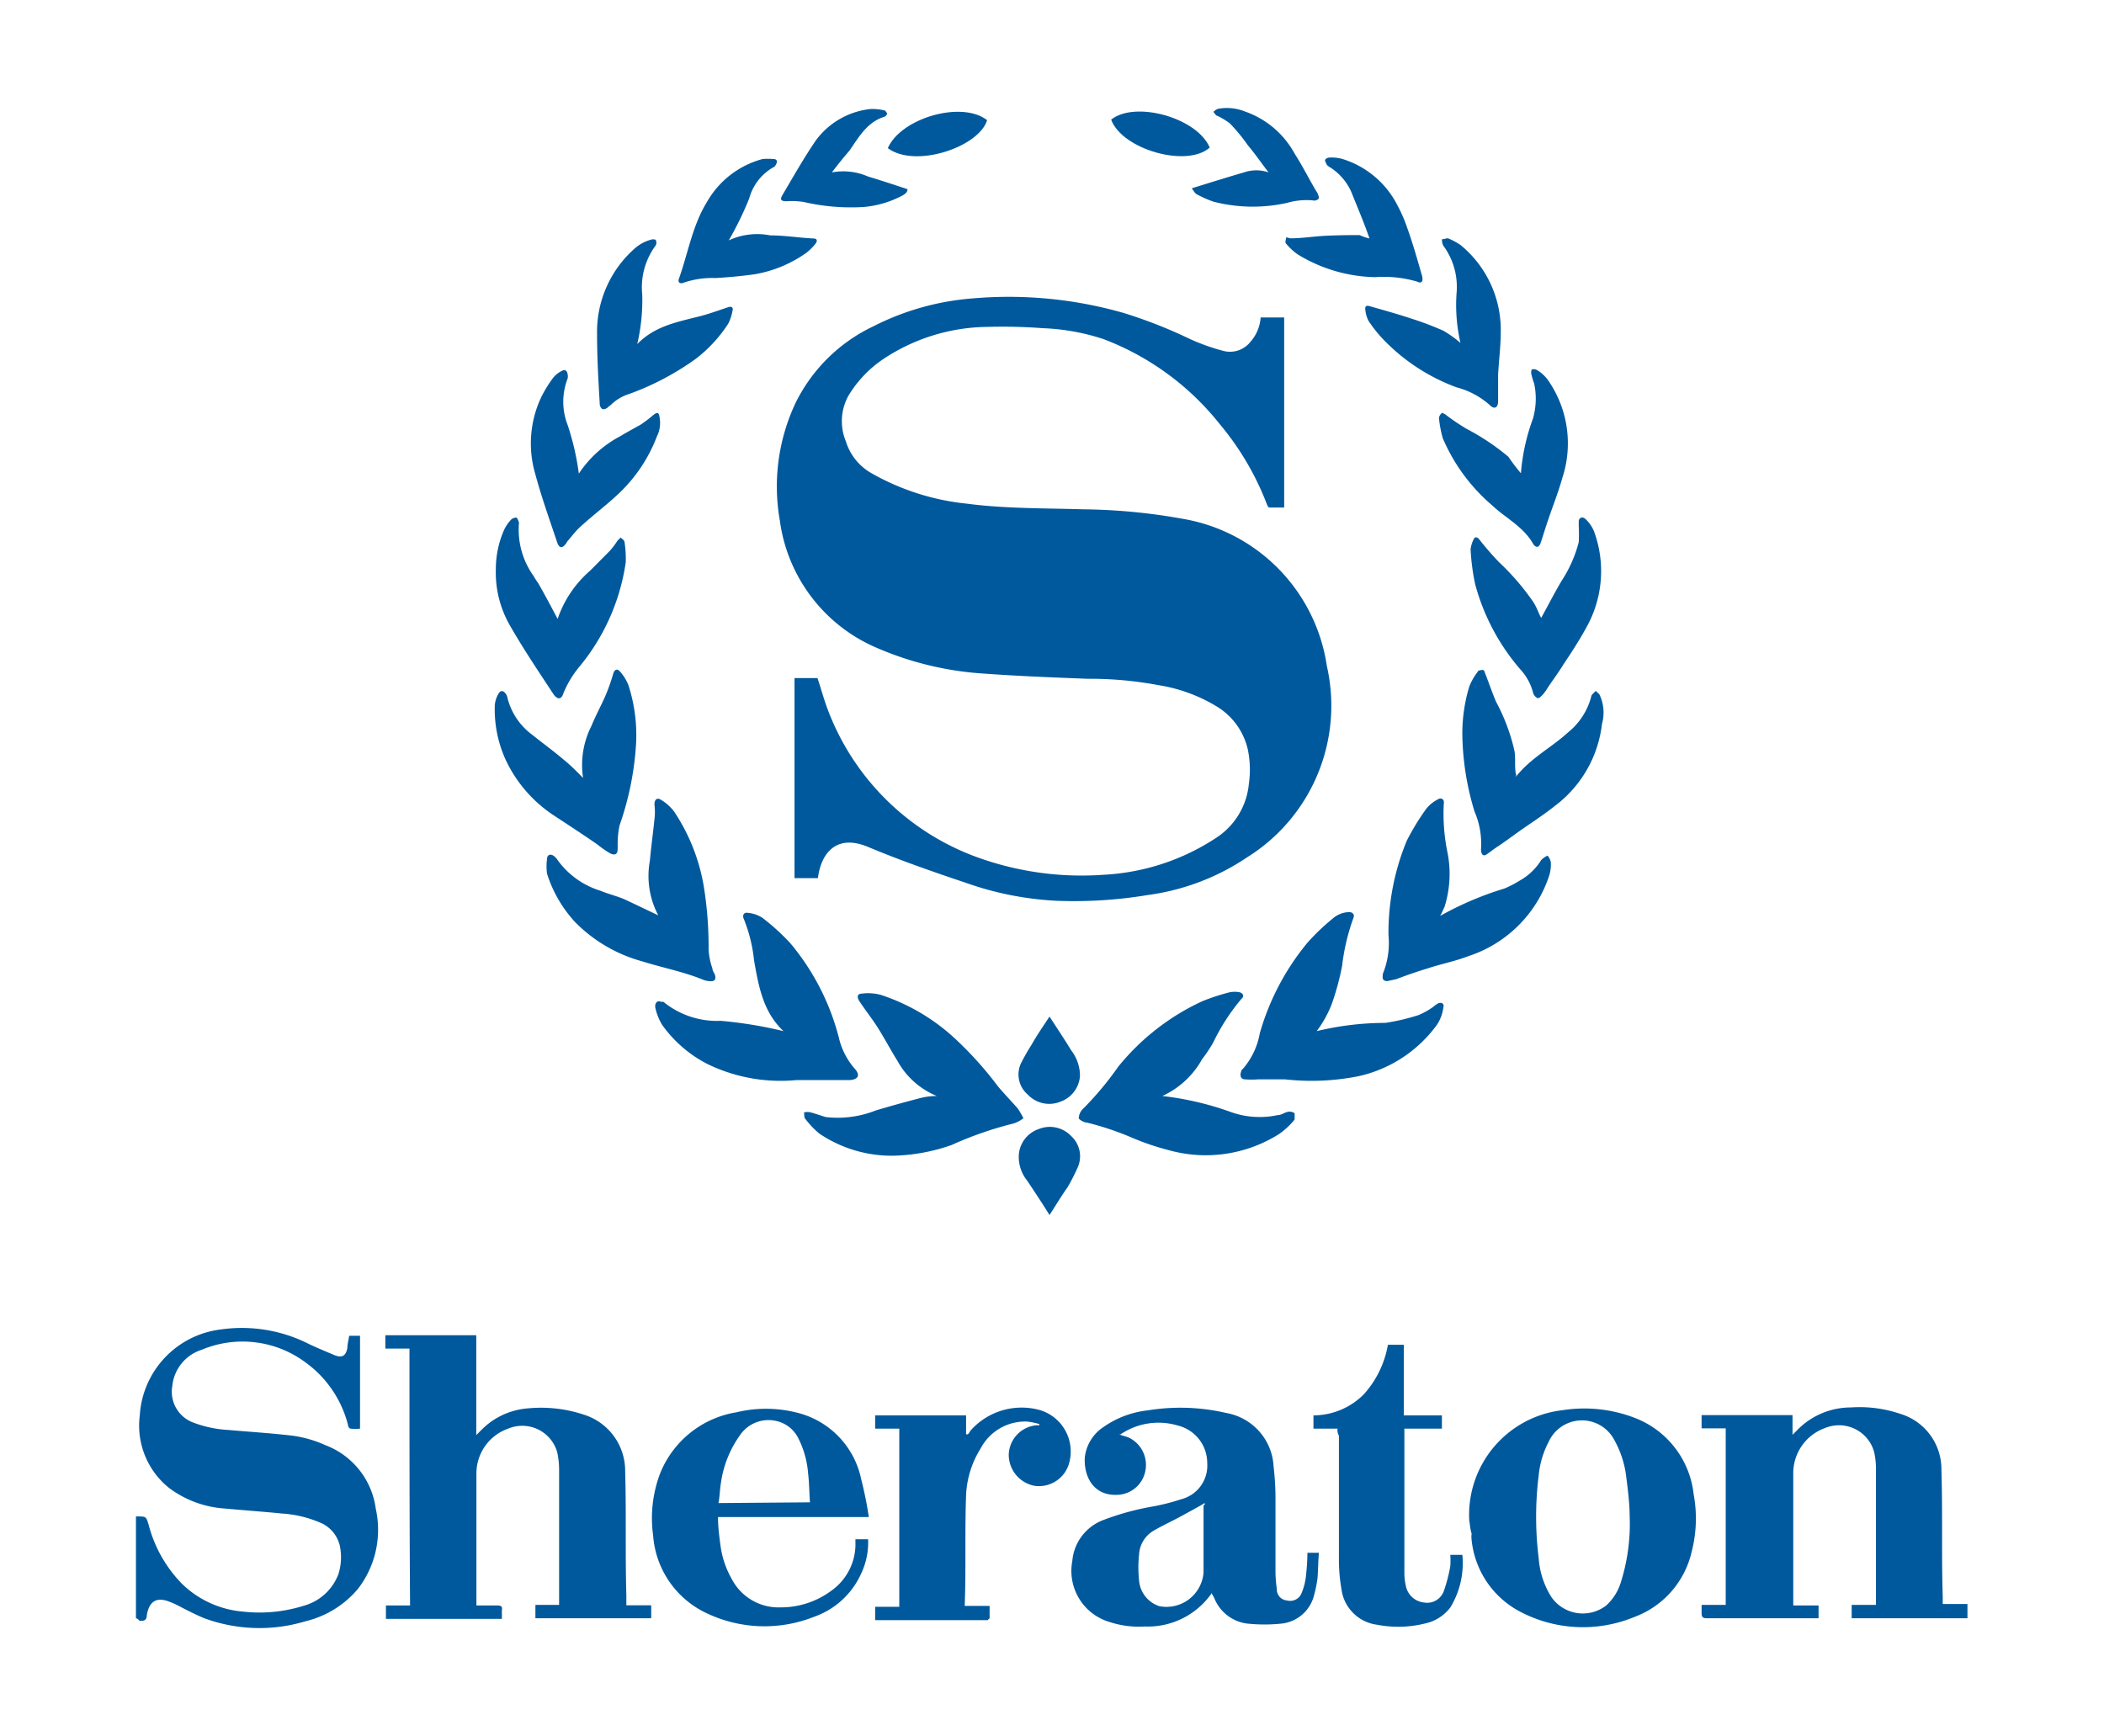 <svg id="Layer_1" data-name="Layer 1" xmlns="http://www.w3.org/2000/svg" viewBox="0 0 143 118"><defs><style>.cls-1{fill:#00599d;}</style></defs><title>partners</title><g id="ca5PEc"><path class="cls-1" d="M85.68,21.58h1.6V34.5h-1c-.08,0-.13-.13-.17-.21a19.06,19.06,0,0,0-3.2-5.45A18.45,18.45,0,0,0,75,23.05a14.88,14.88,0,0,0-4.11-.74,36.31,36.31,0,0,0-3.76-.09A13,13,0,0,0,60,24.43a7.93,7.93,0,0,0-2.33,2.46A3.57,3.57,0,0,0,57.49,30a3.75,3.75,0,0,0,1.73,2.16,16.47,16.47,0,0,0,6.53,2.08c2.59.34,5.23.3,7.87.38a40.26,40.26,0,0,1,6.79.65,11.91,11.91,0,0,1,9.77,10,12.14,12.14,0,0,1-5.41,13A15.83,15.83,0,0,1,78,60.84a30.49,30.49,0,0,1-6.19.39A21.65,21.65,0,0,1,65.62,60c-2.21-.74-4.45-1.52-6.62-2.43s-3.2.44-3.41,2.12H54V46.09h1.56c.25.74.43,1.43.69,2.12a17.08,17.08,0,0,0,10,10,20.84,20.84,0,0,0,8.78,1.25,15.31,15.31,0,0,0,7.69-2.55,4.92,4.92,0,0,0,2.16-3.63A6.78,6.78,0,0,0,84.82,51a4.61,4.61,0,0,0-2.16-3,10.88,10.88,0,0,0-3.94-1.43,25.13,25.13,0,0,0-4.8-.43c-2.33-.09-4.67-.18-7-.35a21.69,21.69,0,0,1-7.66-1.9A11,11,0,0,1,53,35.37a13.31,13.31,0,0,1,1.08-8,11.26,11.26,0,0,1,5.28-5.19,17.87,17.87,0,0,1,6.79-1.9,28.33,28.33,0,0,1,10.24,1,32.84,32.84,0,0,1,4.5,1.77,14,14,0,0,0,2.33.82A1.77,1.77,0,0,0,85,23.22,2.77,2.77,0,0,0,85.68,21.58Z"/><path class="cls-1" d="M27.83,91.67H26.19v-.91h6.18v6.79c.26-.26.47-.48.73-.7a5,5,0,0,1,2.81-1.12,9.21,9.21,0,0,1,3.77.43A4,4,0,0,1,42.49,100c.08,2.81,0,5.62.08,8.43v.69h1.69V110H36.39v-.91H38V99.92a5.6,5.6,0,0,0-.13-1.21,2.47,2.47,0,0,0-3.33-1.6,3.23,3.23,0,0,0-2.16,3.12v8.9h1.43c.26,0,.35.09.3.31v.6H26.23v-.91h1.64C27.83,103.3,27.83,97.5,27.83,91.67Z"/><path class="cls-1" d="M9.24,110v-6.92s0,0,.08,0c.61,0,.61,0,.78.56a9,9,0,0,0,2.25,4,6.75,6.75,0,0,0,4.19,1.91,10,10,0,0,0,4.07-.39A3.52,3.52,0,0,0,23,107a3.8,3.8,0,0,0,.08-2,2.28,2.28,0,0,0-1.16-1.43,7.84,7.84,0,0,0-2.77-.69c-1.3-.13-2.6-.22-3.89-.34a7.1,7.1,0,0,1-3.76-1.39,5.43,5.43,0,0,1-2-4.93A6.27,6.27,0,0,1,15,90.37a10.07,10.07,0,0,1,5.84.91c.6.3,1.25.56,1.86.82s.82,0,.91-.48c0-.26.08-.52.12-.82h.74v6.31a2.83,2.83,0,0,1-.65,0c-.09,0-.17-.17-.17-.26a7.54,7.54,0,0,0-2.94-4.28,7.17,7.17,0,0,0-7-.82,2.88,2.88,0,0,0-2,2.47,2.23,2.23,0,0,0,1.38,2.46,7.83,7.83,0,0,0,2.42.52c1.47.13,2.94.22,4.37.39a8.11,8.11,0,0,1,2.25.65,5.37,5.37,0,0,1,3.41,4.32A6.57,6.57,0,0,1,24.33,108a6.7,6.7,0,0,1-3.55,2.2,10.85,10.85,0,0,1-6.92-.21c-.43-.18-.86-.39-1.29-.61s-.65-.35-1-.48c-.9-.38-1.42-.08-1.59.87,0,.39-.22.43-.52.39A.32.32,0,0,0,9.24,110Z"/><path class="cls-1" d="M121.92,109.13h1.68V110H116c-.26,0-.35-.08-.35-.34v-.57h1.64v-12h-1.64v-.9h6.18v1.34l.31-.31a5.09,5.09,0,0,1,3.67-1.55,8.59,8.59,0,0,1,3.33.43,3.93,3.93,0,0,1,2.81,3.8c.09,2.9,0,5.76.09,8.65v.48h1.68V110h-7.87v-.91h1.65V99.79a5.12,5.12,0,0,0-.13-1.12,2.48,2.48,0,0,0-3.33-1.6,3.26,3.26,0,0,0-2.16,3.11v8.95Z"/><path class="cls-1" d="M82.31,108.36a5.29,5.29,0,0,1-4.5,2.2,6.39,6.39,0,0,1-2.38-.3,3.62,3.62,0,0,1-2.55-4.15,3.27,3.27,0,0,1,2.17-2.81,18.06,18.06,0,0,1,3.37-.91,14.54,14.54,0,0,0,1.86-.48,2.36,2.36,0,0,0,1.77-2.46,2.62,2.62,0,0,0-2-2.55,4.58,4.58,0,0,0-3.89.6s0,0-.09,0l0,0c.21.09.43.13.65.22a2.06,2.06,0,0,1,1.12,2.29,2,2,0,0,1-1.9,1.6c-1.56.08-2.29-1.17-2.21-2.55A2.86,2.86,0,0,1,75,97a6.46,6.46,0,0,1,3-1.13,13.8,13.8,0,0,1,5.36.18,3.89,3.89,0,0,1,3.2,3.63,18.74,18.74,0,0,1,.13,2.25v5a9.63,9.63,0,0,0,.09,1.08.75.75,0,0,0,.69.78.83.83,0,0,0,1-.52,4.08,4.08,0,0,0,.3-1.25,13.82,13.82,0,0,0,.09-1.47h.78c-.05.56-.05,1.12-.09,1.68a7.8,7.8,0,0,1-.22,1.13,2.56,2.56,0,0,1-2.2,2,11.14,11.14,0,0,1-2.38,0,2.78,2.78,0,0,1-2.2-1.68,1.92,1.92,0,0,0-.22-.39Zm-.43-6.19c-.52.31-1,.56-1.56.87s-1.3.65-1.9,1a2,2,0,0,0-1,1.6,8.43,8.43,0,0,0,0,1.81,2,2,0,0,0,1.38,1.73,2.53,2.53,0,0,0,3-2.29c0-1.51,0-3,0-4.58C81.92,102.3,81.88,102.22,81.88,102.17Z"/><path class="cls-1" d="M99.86,103.38a7.16,7.16,0,0,1,6.32-7.52,9.54,9.54,0,0,1,4.93.52,6.29,6.29,0,0,1,4,5.19,9,9,0,0,1-.13,3.89,6.21,6.21,0,0,1-3.89,4.45,9.16,9.16,0,0,1-7.74-.34,6.21,6.21,0,0,1-3.33-4.89,1.57,1.57,0,0,1,0-.43C99.91,103.9,99.91,103.6,99.86,103.38Zm10.9-.39c0-.6-.09-1.55-.22-2.5a6.71,6.71,0,0,0-.82-2.6,2.48,2.48,0,0,0-4.45.09,6.18,6.18,0,0,0-.69,2.29,22.83,22.83,0,0,0,0,5.66,5.63,5.63,0,0,0,.87,2.64,2.6,2.6,0,0,0,3.72.56,3.54,3.54,0,0,0,1-1.6A13.22,13.22,0,0,0,110.76,103Z"/><path class="cls-1" d="M59.05,103.12H48.8c0,.7.09,1.34.17,1.95a6.29,6.29,0,0,0,.78,2.29,3.58,3.58,0,0,0,3.29,1.9,5.75,5.75,0,0,0,3.5-1.16,3.88,3.88,0,0,0,1.6-3c0-.13,0-.3,0-.47H59a4.9,4.9,0,0,1-.47,2.33,5.49,5.49,0,0,1-3.2,2.94,9.13,9.13,0,0,1-7.23-.21,6.34,6.34,0,0,1-3.71-5.32,8.57,8.57,0,0,1,.47-4.2A6.76,6.76,0,0,1,50.05,96a8.59,8.59,0,0,1,4.33.08,5.89,5.89,0,0,1,4.15,4.46A25.5,25.5,0,0,1,59.05,103.12Zm-4-1c-.05-.69-.05-1.34-.13-2a6.29,6.29,0,0,0-.65-2.33,2.2,2.2,0,0,0-1.39-1.17,2.35,2.35,0,0,0-2.63,1A7.31,7.31,0,0,0,49,100.79c-.08.47-.08.95-.17,1.38Z"/><path class="cls-1" d="M61.12,97.11H59.48v-.9h6.18V97.5s0,0,.09,0,.17-.22.26-.31a4.64,4.64,0,0,1,4.67-1.34,2.94,2.94,0,0,1,2,3.55A2.13,2.13,0,0,1,70.33,101a2.15,2.15,0,0,1-1.77-2.12,2.07,2.07,0,0,1,1.9-2h.18v-.08a4.89,4.89,0,0,0-.83-.17,3.42,3.42,0,0,0-3.15,1.81,6.51,6.51,0,0,0-1,3.2c-.09,2.47,0,5-.09,7.44a.12.12,0,0,0,0,.08h1.69V110s-.09.08-.13.13H59.48v-.91h1.64Z"/><path class="cls-1" d="M90.91,97.11H89.27v-.9a4.85,4.85,0,0,0,3.42-1.43,6.76,6.76,0,0,0,1.64-3.37h1.08v4.8H98v.9H95.45v9.82a4,4,0,0,0,.13,1,1.41,1.41,0,0,0,1.21,1,1.2,1.2,0,0,0,1.34-.78,10.21,10.21,0,0,0,.44-1.69,5,5,0,0,0,0-.77h.82a5.78,5.78,0,0,1-.82,3.58,2.93,2.93,0,0,1-1.69,1.08,7.59,7.59,0,0,1-3.29.09A2.8,2.8,0,0,1,91.17,108a11.73,11.73,0,0,1-.17-2.12v-8.3A.7.7,0,0,1,90.91,97.11Z"/><path class="cls-1" d="M63.67,74.5A5.39,5.39,0,0,1,61,72.12c-.43-.69-.82-1.42-1.25-2.12s-.91-1.29-1.34-1.94c-.17-.26-.17-.52.17-.52a3.32,3.32,0,0,1,1.3.09,13.71,13.71,0,0,1,4.8,2.76,24.06,24.06,0,0,1,3.15,3.46c.44.52.91,1,1.35,1.51a6.41,6.41,0,0,1,.38.65,2.26,2.26,0,0,1-.64.35,24.45,24.45,0,0,0-4.24,1.47,12.77,12.77,0,0,1-4,.73,8.79,8.79,0,0,1-5-1.51,6.09,6.09,0,0,1-.95-1c-.09-.09-.05-.3-.09-.43a.92.92,0,0,1,.48,0c.34.09.69.22,1,.31a7,7,0,0,0,3.38-.44c1-.3,1.94-.56,2.94-.82A4.5,4.5,0,0,1,63.67,74.5Z"/><path class="cls-1" d="M79,74.5a20.54,20.54,0,0,1,4.63,1.08,5.81,5.81,0,0,0,3.2.22c.26,0,.47-.18.69-.22a.59.59,0,0,1,.47.09s0,.34,0,.43a5.05,5.05,0,0,1-1.08,1,9.33,9.33,0,0,1-7.48,1.08,17.41,17.41,0,0,1-2.55-.87,19.5,19.5,0,0,0-3-1c-.21,0-.56-.22-.56-.3a.93.93,0,0,1,.3-.65A21.51,21.51,0,0,0,76,72.51a15.94,15.94,0,0,1,5.71-4.45,14.45,14.45,0,0,1,1.86-.61,1.78,1.78,0,0,1,.69,0c.26.08.3.3.13.43a13.88,13.88,0,0,0-1.94,3A10.13,10.13,0,0,1,81.7,72,5.89,5.89,0,0,1,79,74.5Z"/><path class="cls-1" d="M53.25,70.09c-1.38-1.3-1.68-3-2-4.8a10.32,10.32,0,0,0-.69-2.81c-.13-.26,0-.48.26-.43a2.14,2.14,0,0,1,1,.34,15,15,0,0,1,1.9,1.73,16.35,16.35,0,0,1,3.29,6.4,4.87,4.87,0,0,0,1.08,2.12c.39.43.26.74-.35.78-.39,0-.82,0-1.21,0-.82,0-1.6,0-2.42,0a11.36,11.36,0,0,1-6-1.08,8.55,8.55,0,0,1-3.11-2.68,3.77,3.77,0,0,1-.47-1.21c0-.09,0-.26.13-.35s.21,0,.34,0,0,0,.09,0a5.76,5.76,0,0,0,3.89,1.29A28.8,28.8,0,0,1,53.25,70.09Z"/><path class="cls-1" d="M89.49,70.09a20,20,0,0,1,4.67-.56A14.31,14.31,0,0,0,96.41,69a4.83,4.83,0,0,0,1-.56,2.73,2.73,0,0,1,.3-.22c.26-.13.47,0,.39.26a2.8,2.8,0,0,1-.43,1.17,9,9,0,0,1-5.32,3.5,16.24,16.24,0,0,1-5,.22c-.6,0-1.25,0-1.86,0a5.91,5.91,0,0,1-.86,0c-.3,0-.39-.26-.26-.57,0,0,0-.08.09-.13a5,5,0,0,0,1.16-2.42,16.93,16.93,0,0,1,3.25-6.18,14.82,14.82,0,0,1,1.72-1.64A1.74,1.74,0,0,1,91.69,62c.26,0,.39.18.3.39a14.23,14.23,0,0,0-.77,3.25,17.68,17.68,0,0,1-.7,2.59A7.53,7.53,0,0,1,89.49,70.09Z"/><path class="cls-1" d="M44.74,62.22a5.73,5.73,0,0,1-.57-3.72c.09-1,.22-1.9.31-2.81a4.06,4.06,0,0,0,0-1c0-.34.18-.52.48-.3a3.09,3.09,0,0,1,.86.78,13.09,13.09,0,0,1,2,5,25.62,25.62,0,0,1,.34,4.36,4.62,4.62,0,0,0,.26,1.3c0,.17.13.3.17.43.09.3,0,.48-.39.43a1.29,1.29,0,0,1-.38-.08c-1.35-.56-2.77-.82-4.16-1.26a10.11,10.11,0,0,1-4.58-2.68,8.7,8.7,0,0,1-1.9-3.28,3.66,3.66,0,0,1,0-1c0-.3.25-.39.51-.17l.13.13a5.61,5.61,0,0,0,3,2.2c.52.22,1.08.35,1.6.57C43.22,61.49,44,61.87,44.74,62.22Z"/><path class="cls-1" d="M97.88,62.26a21.83,21.83,0,0,1,4.36-1.86,7.33,7.33,0,0,0,1.08-.56,4,4,0,0,0,1.43-1.38,1.45,1.45,0,0,1,.43-.3,1,1,0,0,1,.22.43,2.5,2.5,0,0,1-.13,1A8.59,8.59,0,0,1,99.78,65c-.91.35-1.82.52-2.73.82-.73.22-1.47.48-2.16.74l-.6.13c-.26,0-.35-.13-.31-.39,0,0,0,0,0-.09a5.57,5.57,0,0,0,.39-2.64,16.35,16.35,0,0,1,1.25-6.44A16.56,16.56,0,0,1,96.92,55a2.38,2.38,0,0,1,.78-.65c.26-.18.48,0,.43.26A13,13,0,0,0,98.39,58a7.48,7.48,0,0,1-.21,3.64C98.09,61.83,98,62.05,97.88,62.26Z"/><path class="cls-1" d="M103,52.84c1-1.3,2.42-2,3.59-3.07a4.62,4.62,0,0,0,1.56-2.42c0-.13.21-.26.3-.39.13.13.26.21.3.34a2.85,2.85,0,0,1,.13,1.91,8.13,8.13,0,0,1-3.2,5.57c-.65.52-1.3.95-2,1.43s-1.25.91-1.9,1.34c-.26.17-.48.35-.73.52s-.35,0-.39-.22v-.17a5.49,5.49,0,0,0-.44-2.51A18.63,18.63,0,0,1,99.39,50a11,11,0,0,1,.47-3.33,4,4,0,0,1,.57-1c0-.09.21-.13.34-.13s.13.17.18.26c.25.64.47,1.29.73,1.9a13.16,13.16,0,0,1,1.25,3.33c.09.52,0,1,.09,1.55C103.06,52.66,103.06,52.75,103,52.84Z"/><path class="cls-1" d="M39.63,52.88a5.85,5.85,0,0,1,.57-3.54c.3-.74.69-1.43,1-2.17a13.13,13.13,0,0,0,.48-1.38c.08-.26.25-.39.47-.13a3.1,3.1,0,0,1,.56.91,11,11,0,0,1,.52,4,20.29,20.29,0,0,1-1.12,5.53,6.1,6.1,0,0,0-.13,1.3c0,.08,0,.17,0,.3,0,.35-.17.48-.52.3a6.59,6.59,0,0,1-.86-.6c-1-.69-2-1.34-3-2a9.18,9.18,0,0,1-3.24-3.77,8.26,8.26,0,0,1-.73-3.71,1.85,1.85,0,0,1,.26-.78c.13-.22.3-.22.47,0a.64.64,0,0,1,.13.3,4.46,4.46,0,0,0,1.69,2.51c.69.56,1.42,1.08,2.12,1.68C38.77,52,39.2,52.45,39.63,52.88Z"/><path class="cls-1" d="M37.9,42.07a7.54,7.54,0,0,1,2.21-3.28l1.34-1.35a5.42,5.42,0,0,0,.52-.69l.21-.21c.09.08.22.17.26.26a7.53,7.53,0,0,1,.09,1.42,14.34,14.34,0,0,1-3.11,7.05,6.92,6.92,0,0,0-1.13,1.86c-.13.43-.39.43-.65.09-1-1.52-2-3-2.94-4.63a7.22,7.22,0,0,1-1-3.89A6.58,6.58,0,0,1,34.27,36a2.6,2.6,0,0,1,.48-.69.6.6,0,0,1,.34-.13c.09.05.13.22.18.31v.08a5.41,5.41,0,0,0,1,3.59,5,5,0,0,0,.31.48C37.08,40.51,37.51,41.34,37.9,42.07Z"/><path class="cls-1" d="M104.75,42c.43-.78.87-1.64,1.38-2.51a8.75,8.75,0,0,0,1.17-2.64,9.66,9.66,0,0,0,0-1.08v-.3c0-.3.26-.39.48-.17a2.4,2.4,0,0,1,.56.82,7.82,7.82,0,0,1-.52,6.53c-.47.86-1,1.68-1.55,2.5-.35.57-.74,1.09-1.08,1.6a3,3,0,0,1-.31.44c-.13.13-.26.3-.39.26a.58.58,0,0,1-.3-.39,3.7,3.7,0,0,0-.86-1.56,14.66,14.66,0,0,1-3.07-5.79,14.92,14.92,0,0,1-.31-2.38,2,2,0,0,1,.22-.69c.09-.18.22-.13.35,0a19.86,19.86,0,0,0,1.34,1.55,17,17,0,0,1,2.29,2.64C104.45,41.25,104.58,41.73,104.75,42Z"/><path class="cls-1" d="M103.37,32.17a13.87,13.87,0,0,1,.82-3.72,4.91,4.91,0,0,0,.08-2.38,4.27,4.27,0,0,1-.17-.56.63.63,0,0,1,0-.39.43.43,0,0,1,.39.05,2.51,2.51,0,0,1,.7.64,7.51,7.51,0,0,1,1,6.66c-.3,1.08-.73,2.12-1.08,3.2-.13.39-.26.82-.39,1.21s-.35.35-.52.09c-.65-1.17-1.9-1.77-2.81-2.64a12.39,12.39,0,0,1-3.33-4.54,7.66,7.66,0,0,1-.26-1.38.53.53,0,0,1,.22-.35s.21.09.3.18a15.66,15.66,0,0,0,1.34.9,16,16,0,0,1,2.86,1.91A12.53,12.53,0,0,0,103.37,32.17Z"/><path class="cls-1" d="M43.31,23.39c1.21-1.25,2.77-1.51,4.28-1.9.65-.17,1.25-.39,1.9-.61.26-.08.35.05.3.22a3.14,3.14,0,0,1-.3.91,9.54,9.54,0,0,1-2.2,2.38,18.49,18.49,0,0,1-4.5,2.38,3.13,3.13,0,0,0-1.25.73c-.09.09-.18.13-.26.22-.26.17-.44.13-.52-.22v-.09c-.09-1.55-.18-3.11-.18-4.67a7.56,7.56,0,0,1,2.64-5.92,2.73,2.73,0,0,1,1-.52.48.48,0,0,1,.34,0,.39.39,0,0,1,0,.39,4.78,4.78,0,0,0-.91,3.33A13,13,0,0,1,43.31,23.39Z"/><path class="cls-1" d="M39.33,32.21a7.65,7.65,0,0,1,2.81-2.55c.43-.26.91-.52,1.38-.78a9.48,9.48,0,0,0,.91-.69c.22-.17.35-.17.39.13a2.06,2.06,0,0,1-.17,1.34A10.49,10.49,0,0,1,42,33.6c-.78.73-1.64,1.38-2.46,2.12-.35.3-.61.64-.91,1-.09.08-.13.21-.22.3-.21.26-.39.22-.52-.09a0,0,0,0,0,0,0c-.52-1.56-1.08-3.11-1.51-4.71a7.36,7.36,0,0,1,.39-5.19,8,8,0,0,1,.82-1.34,1.66,1.66,0,0,1,.6-.48c.22-.13.35,0,.39.22a.8.8,0,0,1,0,.3,4.36,4.36,0,0,0,0,3.16,17.7,17.7,0,0,1,.77,3.37A.05.05,0,0,1,39.33,32.21Z"/><path class="cls-1" d="M99.26,23.31A11.52,11.52,0,0,1,99,19.89a4.73,4.73,0,0,0-.91-3.2.83.83,0,0,1-.08-.43c.17,0,.34-.09.43-.05a4.6,4.6,0,0,1,.82.44A7.46,7.46,0,0,1,102,22.57c0,.95-.13,1.95-.18,2.9,0,.52,0,1,0,1.51v.3c0,.44-.26.57-.56.26A5.46,5.46,0,0,0,99,26.33a13.24,13.24,0,0,1-4.8-3.07A9.1,9.1,0,0,1,93,21.79a2.19,2.19,0,0,1-.21-.78c0-.13,0-.26.26-.21.9.26,1.86.52,2.76.82a21.59,21.59,0,0,1,2.29.86A7.67,7.67,0,0,1,99.26,23.31Z"/><path class="cls-1" d="M93.08,16.21c-.35-1-.74-1.94-1.13-2.89a3.79,3.79,0,0,0-1.64-2s-.13-.09-.13-.13a1,1,0,0,1-.13-.31.37.37,0,0,1,.3-.17,2.74,2.74,0,0,1,.87.09A6.27,6.27,0,0,1,95,14a9.68,9.68,0,0,1,.65,1.51c.39,1.08.69,2.16,1,3.24.09.35,0,.56-.34.39a8.06,8.06,0,0,0-2.85-.3,10.45,10.45,0,0,1-5.28-1.56,4.19,4.19,0,0,1-.78-.73c-.08-.09,0-.22,0-.35s.21,0,.3,0c.78,0,1.56-.13,2.34-.17s1.6-.05,2.37-.05A3.14,3.14,0,0,0,93.08,16.21Z"/><path class="cls-1" d="M49.53,16.34A4.58,4.58,0,0,1,52.35,16c1,0,2,.17,2.94.21.26,0,.26.18.17.31a3.47,3.47,0,0,1-.69.69,8.57,8.57,0,0,1-3.46,1.43c-.91.13-1.82.21-2.68.26a6,6,0,0,0-2.12.3c-.3.13-.48,0-.35-.3.61-1.73.91-3.59,1.9-5.19a6.18,6.18,0,0,1,3.77-2.9,4.17,4.17,0,0,1,.73,0c.26,0,.3.17.17.39s-.13.13-.17.17a3.5,3.5,0,0,0-1.64,2.12A22,22,0,0,1,49.53,16.34Z"/><path class="cls-1" d="M81,12.8c1.25-.39,2.38-.74,3.54-1.08a2.59,2.59,0,0,1,1.69,0c-.09-.09-.13-.17-.17-.21-.43-.57-.82-1.13-1.26-1.65a11.69,11.69,0,0,0-1.21-1.47,4.66,4.66,0,0,0-.86-.52c-.09,0-.17-.17-.26-.26a.81.81,0,0,1,.3-.21,3.26,3.26,0,0,1,1.82.17A6.15,6.15,0,0,1,88,10.46c.56.87,1,1.78,1.55,2.68.05.13.13.31.05.39a.42.42,0,0,1-.39.09,4.75,4.75,0,0,0-1.73.17,10.71,10.71,0,0,1-5-.08,7.49,7.49,0,0,1-1.17-.52C81.23,13.14,81.14,13,81,12.8Z"/><path class="cls-1" d="M56.54,11.72A4.19,4.19,0,0,1,59,12c.87.26,1.77.56,2.68.86,0,.26-.26.39-.52.52a6.86,6.86,0,0,1-2.46.69,14.23,14.23,0,0,1-4.07-.34,5,5,0,0,0-1.16-.05c-.35,0-.48-.08-.31-.39.74-1.25,1.47-2.55,2.3-3.76a5.31,5.31,0,0,1,3.71-2.12,3.47,3.47,0,0,1,.91.09c.09,0,.17.13.22.22a.4.4,0,0,1-.17.21c-1.17.35-1.73,1.34-2.38,2.29C57.32,10.72,56.93,11.2,56.54,11.72Z"/><path class="cls-1" d="M71.33,82.59c-.48-.78-1-1.56-1.52-2.34a2.56,2.56,0,0,1-.56-1.82,2,2,0,0,1,1.34-1.68,2,2,0,0,1,2.21.47,1.86,1.86,0,0,1,.47,2.08c-.21.48-.47,1-.73,1.43C72.11,81.33,71.72,82,71.33,82.59Z"/><path class="cls-1" d="M71.33,69.1c.47.73,1,1.51,1.47,2.29a2.83,2.83,0,0,1,.6,1.77,2,2,0,0,1-1.34,1.73,2,2,0,0,1-2.2-.48,1.8,1.8,0,0,1-.48-2.11A14.56,14.56,0,0,1,70.12,71C70.51,70.31,70.94,69.7,71.33,69.1Z"/><path class="cls-1" d="M60.34,10.07c.91-2.07,5.06-3.24,6.75-1.9C66.53,10,62.2,11.46,60.34,10.07Z"/><path class="cls-1" d="M75.52,8.13c1.64-1.3,5.84-.13,6.7,1.9C80.67,11.42,76.26,10.16,75.52,8.13Z"/></g></svg>